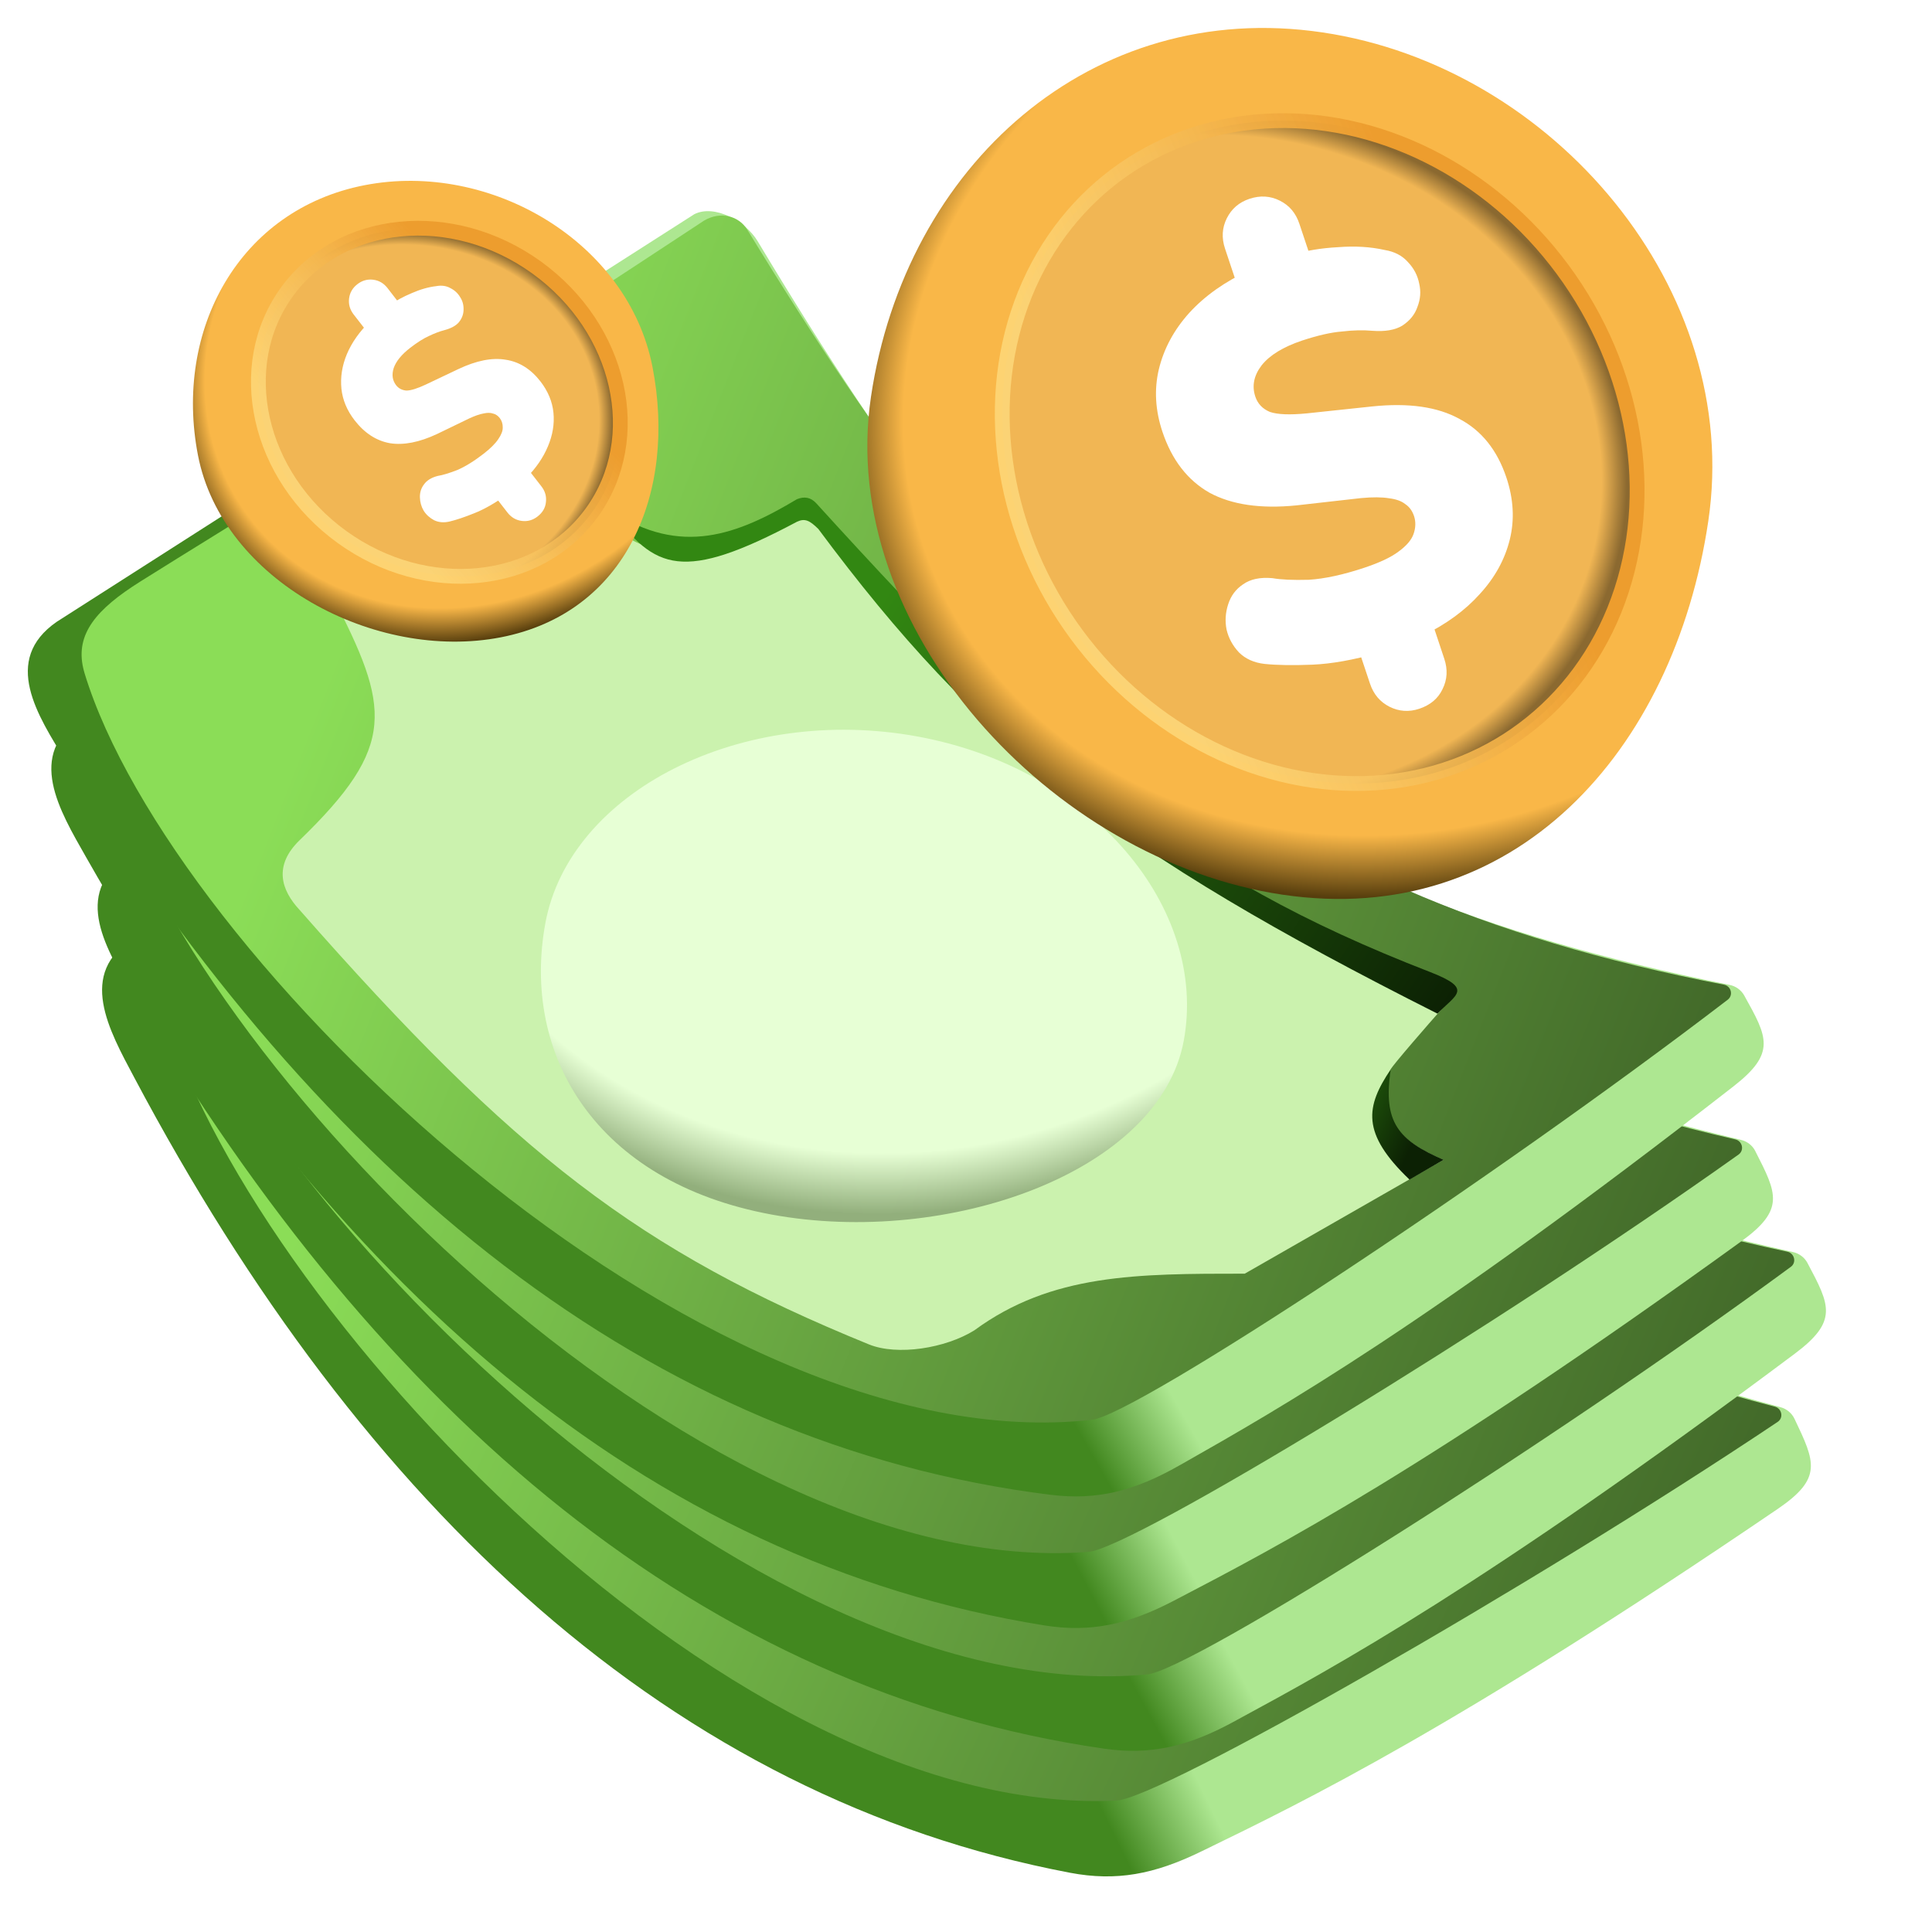 <svg width="32" height="32" viewBox="0 0 32 32" fill="none" xmlns="http://www.w3.org/2000/svg">
<g clip-path="url(#clip0_1883_4981)">
<path d="M2.225 15.537L13.191 9.476C13.539 9.325 14.036 9.649 14.209 9.985C18.217 17.749 21.309 21.116 29.492 23.308C29.592 23.335 29.677 23.405 29.722 23.499L29.725 23.505C30.063 24.215 30.191 24.484 29.447 24.991C24.142 28.603 21.609 29.834 19.959 30.636L19.882 30.673C19.122 31.042 18.493 31.165 17.724 31.019C11.156 29.772 6.022 25.006 2.225 17.85C1.811 17.07 1.265 16.114 2.225 15.537Z" fill="url(#paint0_linear_1883_4981)"/>
<path d="M18.493 29.823C11.915 30.14 3.754 21.19 2.628 16.42C2.621 16.39 2.615 16.36 2.611 16.331C2.518 15.758 2.89 15.373 3.643 14.964C5.308 14.059 7.026 13.2 13.345 9.592C13.631 9.446 13.927 9.551 14.052 9.788C18.015 17.335 21.514 21.253 29.396 23.298C29.514 23.329 29.545 23.483 29.444 23.551C25.362 26.283 19.224 29.788 18.493 29.823Z" fill="url(#paint1_linear_1883_4981)"/>
<path d="M2.114 14.185L12.8 7.643C13.14 7.477 13.651 7.778 13.84 8.107C18.188 15.685 21.426 18.912 29.698 20.738C29.799 20.761 29.888 20.826 29.937 20.918L29.94 20.924C30.309 21.619 30.449 21.881 29.728 22.421C24.589 26.265 22.113 27.607 20.5 28.481L20.425 28.522C19.682 28.925 19.059 29.075 18.285 28.963C11.668 28.009 6.328 23.476 2.217 16.496C1.768 15.735 1.18 14.804 2.114 14.185Z" fill="url(#paint2_linear_1883_4981)"/>
<path d="M19.001 27.734C12.443 28.343 3.893 19.765 2.557 15.049C2.548 15.019 2.541 14.99 2.535 14.961C2.417 14.393 2.771 13.992 3.505 13.549C5.129 12.571 6.807 11.638 12.96 7.753C13.239 7.594 13.54 7.686 13.674 7.917C17.968 15.28 21.639 19.038 29.604 20.732C29.722 20.757 29.76 20.91 29.663 20.982C25.706 23.893 19.73 27.667 19.001 27.734Z" fill="url(#paint3_linear_1883_4981)"/>
<path d="M1.36 11.886L12.149 5.516C12.493 5.355 12.999 5.665 13.182 5.996C17.408 13.643 20.595 16.921 28.836 18.88C28.937 18.904 29.025 18.971 29.072 19.063L29.075 19.07C29.433 19.77 29.569 20.035 28.839 20.562C23.639 24.324 21.142 25.626 19.515 26.475L19.44 26.514C18.691 26.905 18.065 27.045 17.293 26.921C10.692 25.861 5.425 21.243 1.426 14.198C0.99 13.43 0.417 12.49 1.36 11.886Z" fill="url(#paint4_linear_1883_4981)"/>
<path d="M18.028 25.704C11.461 26.207 3.05 17.493 1.789 12.757C1.781 12.727 1.774 12.697 1.769 12.668C1.66 12.098 2.021 11.703 2.761 11.272C4.401 10.32 6.093 9.414 12.307 5.628C12.589 5.474 12.888 5.57 13.019 5.803C17.195 13.235 20.805 17.051 28.742 18.872C28.86 18.899 28.895 19.053 28.796 19.123C24.794 21.97 18.758 25.648 18.028 25.704Z" fill="url(#paint5_linear_1883_4981)"/>
<path d="M0.941 10.298L11.498 3.549C11.835 3.376 12.352 3.667 12.547 3.992C17.041 11.484 20.342 14.648 28.648 16.313C28.75 16.334 28.839 16.398 28.89 16.488L28.893 16.494C29.276 17.181 29.421 17.442 28.71 17.995C23.647 21.938 21.198 23.328 19.602 24.234L19.527 24.276C18.793 24.693 18.173 24.855 17.396 24.758C10.762 23.933 5.335 19.505 1.089 12.606C0.626 11.854 0.02 10.934 0.941 10.298Z" fill="url(#paint6_linear_1883_4981)"/>
<path d="M18.089 23.516C11.544 24.252 2.829 15.841 1.401 11.152C1.392 11.123 1.385 11.093 1.378 11.065C1.249 10.499 1.595 10.091 2.321 9.634C3.925 8.625 5.584 7.659 11.66 3.655C11.936 3.491 12.239 3.577 12.378 3.805C16.815 11.084 20.557 14.77 28.554 16.309C28.673 16.332 28.713 16.484 28.617 16.558C24.718 19.545 18.816 23.434 18.089 23.516Z" fill="url(#paint7_linear_1883_4981)"/>
<path d="M4.963 13.916C6.583 12.348 6.461 11.726 5.503 9.867C5.769 9.654 8.047 8.495 9.153 7.942C10.509 9.217 11.38 9.643 13.138 8.591C13.281 8.505 13.603 8.554 13.701 8.73C16.48 12.425 18.983 14.035 23.909 16.679C23.636 16.988 23.079 17.628 23.031 17.715C22.887 18.52 23.075 18.852 23.909 19.211L20.617 21.096C18.832 21.096 17.416 21.096 16.139 22.034C15.66 22.333 14.862 22.459 14.391 22.267C10.588 20.717 8.527 19.128 4.963 15.072C4.655 14.742 4.527 14.338 4.963 13.916Z" fill="#CBF2AE"/>
<path d="M23.346 19.538C22.539 18.767 22.621 18.327 23.035 17.712C22.903 18.595 23.16 18.883 23.911 19.21L23.346 19.538Z" fill="url(#paint8_linear_1883_4981)"/>
<g filter="url(#filter0_d_1883_4981)">
<path d="M23.914 16.684C24.219 16.366 24.518 16.277 23.79 15.994C19.639 14.386 17.559 12.555 13.626 8.232C13.534 8.131 13.428 8.114 13.305 8.163C12.327 8.749 11.381 9.118 10.234 8.358C10.952 9.329 11.407 9.547 13.305 8.537C13.437 8.475 13.516 8.516 13.659 8.656C16.324 12.245 18.586 14 23.914 16.684Z" fill="url(#paint9_linear_1883_4981)"/>
</g>
<path d="M19.607 17.236C19.206 19.415 15.701 20.654 12.781 20.117C9.861 19.579 8.632 17.469 9.033 15.29C9.434 13.112 12.279 11.662 15.199 12.199C18.119 12.736 20.008 15.058 19.607 17.236Z" fill="url(#paint10_radial_1883_4981)"/>
<path d="M10.808 6.081C11.211 8.16 10.373 10.153 8.294 10.556C6.215 10.959 3.681 9.619 3.279 7.54C2.876 5.461 3.961 3.47 6.041 3.067C8.12 2.664 10.405 4.002 10.808 6.081Z" fill="url(#paint11_radial_1883_4981)"/>
<ellipse cx="7.277" cy="6.663" rx="2.753" ry="3.117" transform="rotate(-54.159 7.277 6.663)" fill="url(#paint12_radial_1883_4981)"/>
<ellipse cx="7.277" cy="6.663" rx="2.753" ry="3.117" transform="rotate(-54.159 7.277 6.663)" stroke="url(#paint13_linear_1883_4981)" stroke-width="0.245"/>
<path d="M8.903 8.555C8.825 8.616 8.738 8.64 8.642 8.628C8.547 8.616 8.468 8.57 8.405 8.489L8.173 8.19L8.379 8.205C8.192 8.337 8.019 8.436 7.857 8.5C7.696 8.565 7.559 8.611 7.447 8.638C7.352 8.66 7.266 8.653 7.191 8.617C7.118 8.578 7.06 8.526 7.018 8.46C6.978 8.392 6.957 8.318 6.955 8.237C6.953 8.157 6.975 8.086 7.022 8.024C7.069 7.957 7.146 7.909 7.254 7.882C7.331 7.87 7.436 7.838 7.569 7.787C7.702 7.731 7.849 7.64 8.011 7.515C8.124 7.427 8.204 7.347 8.252 7.275C8.303 7.202 8.328 7.137 8.327 7.081C8.328 7.02 8.311 6.968 8.278 6.925C8.247 6.885 8.21 6.86 8.167 6.85C8.125 6.835 8.073 6.834 8.011 6.848C7.946 6.859 7.866 6.887 7.771 6.931L7.24 7.188C6.946 7.326 6.685 7.377 6.459 7.341C6.234 7.301 6.038 7.174 5.873 6.961C5.748 6.8 5.675 6.626 5.655 6.439C5.636 6.247 5.666 6.055 5.746 5.864C5.828 5.67 5.958 5.487 6.135 5.316L6.067 5.478L5.857 5.208C5.795 5.127 5.77 5.039 5.782 4.943C5.794 4.848 5.839 4.77 5.917 4.709C5.997 4.646 6.086 4.621 6.181 4.633C6.277 4.645 6.356 4.691 6.419 4.772L6.628 5.043L6.448 5.06C6.552 4.983 6.676 4.915 6.82 4.855C6.961 4.793 7.097 4.754 7.228 4.739C7.314 4.723 7.392 4.734 7.46 4.772C7.531 4.808 7.585 4.858 7.623 4.924C7.662 4.984 7.68 5.052 7.678 5.127C7.678 5.2 7.654 5.269 7.604 5.333C7.556 5.392 7.476 5.437 7.365 5.467C7.283 5.488 7.196 5.521 7.105 5.565C7.015 5.605 6.911 5.671 6.793 5.762C6.65 5.873 6.56 5.984 6.521 6.096C6.486 6.206 6.499 6.301 6.562 6.382C6.604 6.435 6.661 6.464 6.733 6.469C6.806 6.468 6.912 6.435 7.051 6.37L7.59 6.114C7.889 5.972 8.151 5.92 8.374 5.958C8.598 5.991 8.791 6.111 8.952 6.318C9.077 6.48 9.149 6.653 9.167 6.837C9.185 7.021 9.154 7.207 9.075 7.394C8.998 7.578 8.878 7.754 8.713 7.92L8.731 7.751L8.966 8.054C9.029 8.134 9.054 8.222 9.042 8.318C9.033 8.412 8.986 8.491 8.903 8.555Z" fill="white"/>
<path d="M28.295 8.629C27.727 12.459 25.073 15.387 21.243 14.819C17.414 14.251 13.859 10.403 14.426 6.573C14.994 2.744 18.076 -0.031 21.905 0.537C25.735 1.105 28.863 4.8 28.295 8.629Z" fill="url(#paint14_radial_1883_4981)"/>
<ellipse cx="21.858" cy="7.488" rx="5.033" ry="5.697" transform="rotate(-34.76 21.858 7.488)" fill="url(#paint15_radial_1883_4981)"/>
<ellipse cx="21.858" cy="7.488" rx="5.033" ry="5.697" transform="rotate(-34.76 21.858 7.488)" stroke="url(#paint16_linear_1883_4981)" stroke-width="0.245"/>
<path d="M23.509 11.739C23.337 11.796 23.173 11.785 23.015 11.706C22.858 11.627 22.75 11.499 22.691 11.322L22.472 10.666L22.818 10.817C22.416 10.931 22.057 10.995 21.739 11.009C21.422 11.022 21.159 11.018 20.948 10.997C20.771 10.977 20.628 10.913 20.52 10.805C20.417 10.694 20.349 10.569 20.316 10.429C20.288 10.288 20.297 10.147 20.343 10.007C20.388 9.867 20.47 9.758 20.588 9.679C20.71 9.592 20.872 9.558 21.075 9.576C21.215 9.601 21.415 9.61 21.675 9.603C21.939 9.587 22.248 9.52 22.602 9.402C22.85 9.319 23.038 9.231 23.164 9.136C23.296 9.04 23.378 8.943 23.412 8.847C23.449 8.742 23.452 8.643 23.421 8.548C23.391 8.46 23.343 8.394 23.276 8.35C23.213 8.299 23.123 8.267 23.007 8.253C22.889 8.233 22.735 8.232 22.543 8.25L21.471 8.371C20.88 8.43 20.401 8.36 20.033 8.161C19.669 7.954 19.409 7.617 19.253 7.15C19.135 6.796 19.115 6.451 19.194 6.117C19.277 5.774 19.445 5.462 19.7 5.18C19.959 4.897 20.294 4.661 20.704 4.472L20.488 4.711L20.29 4.117C20.231 3.94 20.241 3.772 20.32 3.615C20.399 3.457 20.524 3.35 20.695 3.293C20.872 3.234 21.04 3.244 21.197 3.323C21.355 3.401 21.463 3.529 21.522 3.707L21.72 4.3L21.398 4.221C21.625 4.152 21.88 4.109 22.163 4.094C22.445 4.072 22.703 4.088 22.937 4.141C23.096 4.167 23.224 4.233 23.318 4.339C23.419 4.444 23.481 4.564 23.507 4.7C23.537 4.828 23.527 4.956 23.477 5.084C23.434 5.21 23.35 5.313 23.226 5.394C23.106 5.466 22.942 5.495 22.733 5.479C22.577 5.465 22.408 5.469 22.225 5.491C22.046 5.505 21.826 5.555 21.566 5.641C21.253 5.746 21.029 5.883 20.896 6.052C20.768 6.219 20.733 6.392 20.792 6.569C20.831 6.687 20.912 6.772 21.034 6.823C21.16 6.866 21.363 6.874 21.643 6.847L22.727 6.732C23.329 6.669 23.812 6.738 24.174 6.939C24.54 7.132 24.799 7.456 24.951 7.911C25.069 8.265 25.088 8.607 25.007 8.936C24.926 9.264 24.761 9.566 24.51 9.839C24.266 10.111 23.952 10.34 23.568 10.527L23.701 10.247L23.922 10.912C23.981 11.089 23.972 11.256 23.893 11.414C23.82 11.569 23.692 11.677 23.509 11.739Z" fill="white"/>
</g>
<defs>
<filter id="filter0_d_1883_4981" x="9.944" y="8.056" width="14.379" height="8.918" filterUnits="userSpaceOnUse" color-interpolation-filters="sRGB">
<feFlood flood-opacity="0" result="BackgroundImageFix"/>
<feColorMatrix in="SourceAlpha" type="matrix" values="0 0 0 0 0 0 0 0 0 0 0 0 0 0 0 0 0 0 127 0" result="hardAlpha"/>
<feOffset dx="-0.105" dy="0.105"/>
<feGaussianBlur stdDeviation="0.093"/>
<feComposite in2="hardAlpha" operator="out"/>
<feColorMatrix type="matrix" values="0 0 0 0 0 0 0 0 0 0 0 0 0 0 0 0 0 0 0.41 0"/>
<feBlend mode="normal" in2="BackgroundImageFix" result="effect1_dropShadow_1883_4981"/>
<feBlend mode="normal" in="SourceGraphic" in2="effect1_dropShadow_1883_4981" result="shape"/>
</filter>
<linearGradient id="paint0_linear_1883_4981" x1="18.531" y1="30.563" x2="28.07" y2="25.906" gradientUnits="userSpaceOnUse">
<stop stop-color="#42881F"/>
<stop offset="0.155" stop-color="#ADE791"/>
</linearGradient>
<linearGradient id="paint1_linear_1883_4981" x1="7.58" y1="14.657" x2="29.601" y2="24.974" gradientUnits="userSpaceOnUse">
<stop stop-color="#8BDD57"/>
<stop offset="1" stop-color="#406628"/>
</linearGradient>
<linearGradient id="paint2_linear_1883_4981" x1="19.07" y1="28.472" x2="28.394" y2="23.396" gradientUnits="userSpaceOnUse">
<stop stop-color="#42881F"/>
<stop offset="0.155" stop-color="#ADE791"/>
</linearGradient>
<linearGradient id="paint3_linear_1883_4981" x1="7.425" y1="13.068" x2="29.883" y2="22.396" gradientUnits="userSpaceOnUse">
<stop stop-color="#8BDD57"/>
<stop offset="1" stop-color="#406628"/>
</linearGradient>
<linearGradient id="paint4_linear_1883_4981" x1="18.086" y1="26.442" x2="27.489" y2="21.516" gradientUnits="userSpaceOnUse">
<stop stop-color="#42881F"/>
<stop offset="0.155" stop-color="#ADE791"/>
</linearGradient>
<linearGradient id="paint5_linear_1883_4981" x1="6.688" y1="10.854" x2="28.994" y2="20.541" gradientUnits="userSpaceOnUse">
<stop stop-color="#8BDD57"/>
<stop offset="1" stop-color="#406628"/>
</linearGradient>
<linearGradient id="paint6_linear_1883_4981" x1="18.172" y1="24.252" x2="27.395" y2="18.996" gradientUnits="userSpaceOnUse">
<stop stop-color="#42881F"/>
<stop offset="0.155" stop-color="#ADE791"/>
</linearGradient>
<linearGradient id="paint7_linear_1883_4981" x1="6.23" y1="9.077" x2="28.865" y2="17.968" gradientUnits="userSpaceOnUse">
<stop stop-color="#8BDD57"/>
<stop offset="1" stop-color="#406628"/>
</linearGradient>
<linearGradient id="paint8_linear_1883_4981" x1="22.091" y1="16.571" x2="24.064" y2="17.46" gradientUnits="userSpaceOnUse">
<stop stop-color="#328712"/>
<stop offset="1" stop-color="#0C2104"/>
</linearGradient>
<linearGradient id="paint9_linear_1883_4981" x1="14.214" y1="10.593" x2="23.892" y2="16.97" gradientUnits="userSpaceOnUse">
<stop stop-color="#328712"/>
<stop offset="1" stop-color="#0C2104"/>
</linearGradient>
<radialGradient id="paint10_radial_1883_4981" cx="0" cy="0" r="1" gradientUnits="userSpaceOnUse" gradientTransform="translate(15.118 11.539) rotate(73.796) scale(8.982 10.071)">
<stop offset="0.834" stop-color="#E7FFD5"/>
<stop offset="0.946" stop-color="#92AF7C"/>
</radialGradient>
<radialGradient id="paint11_radial_1883_4981" cx="0" cy="0" r="1" gradientUnits="userSpaceOnUse" gradientTransform="translate(7.8 5.836) rotate(53.377) scale(4.934 5.588)">
<stop offset="0.818" stop-color="#F9B748"/>
<stop offset="0.931" stop-color="#573E0D"/>
</radialGradient>
<radialGradient id="paint12_radial_1883_4981" cx="0" cy="0" r="1" gradientUnits="userSpaceOnUse" gradientTransform="translate(6.532 6.297) rotate(46.481) scale(3.617 3.195)">
<stop offset="0.936" stop-color="#F1B654"/>
<stop offset="1" stop-color="#8B6930"/>
</radialGradient>
<linearGradient id="paint13_linear_1883_4981" x1="8.821" y1="7.083" x2="3.094" y2="5.917" gradientUnits="userSpaceOnUse">
<stop stop-color="#ED9D2E"/>
<stop offset="0.619" stop-color="#FFDD80" stop-opacity="0.74"/>
</linearGradient>
<radialGradient id="paint14_radial_1883_4981" cx="0" cy="0" r="1" gradientUnits="userSpaceOnUse" gradientTransform="translate(23.257 6.38) rotate(72.777) scale(9.019 10.214)">
<stop offset="0.818" stop-color="#F9B748"/>
<stop offset="0.931" stop-color="#573E0D"/>
</radialGradient>
<radialGradient id="paint15_radial_1883_4981" cx="0" cy="0" r="1" gradientUnits="userSpaceOnUse" gradientTransform="translate(20.495 6.819) rotate(46.481) scale(6.611 5.84)">
<stop offset="0.936" stop-color="#F1B654"/>
<stop offset="1" stop-color="#8B6930"/>
</radialGradient>
<linearGradient id="paint16_linear_1883_4981" x1="24.68" y1="8.256" x2="14.211" y2="6.125" gradientUnits="userSpaceOnUse">
<stop stop-color="#ED9D2E"/>
<stop offset="0.619" stop-color="#FFDD80" stop-opacity="0.74"/>
</linearGradient>
<clipPath id="clip0_1883_4981">
<rect width="31" height="31" fill="white" transform="translate(0.092 0.323)"/>
</clipPath>
</defs>
</svg>
